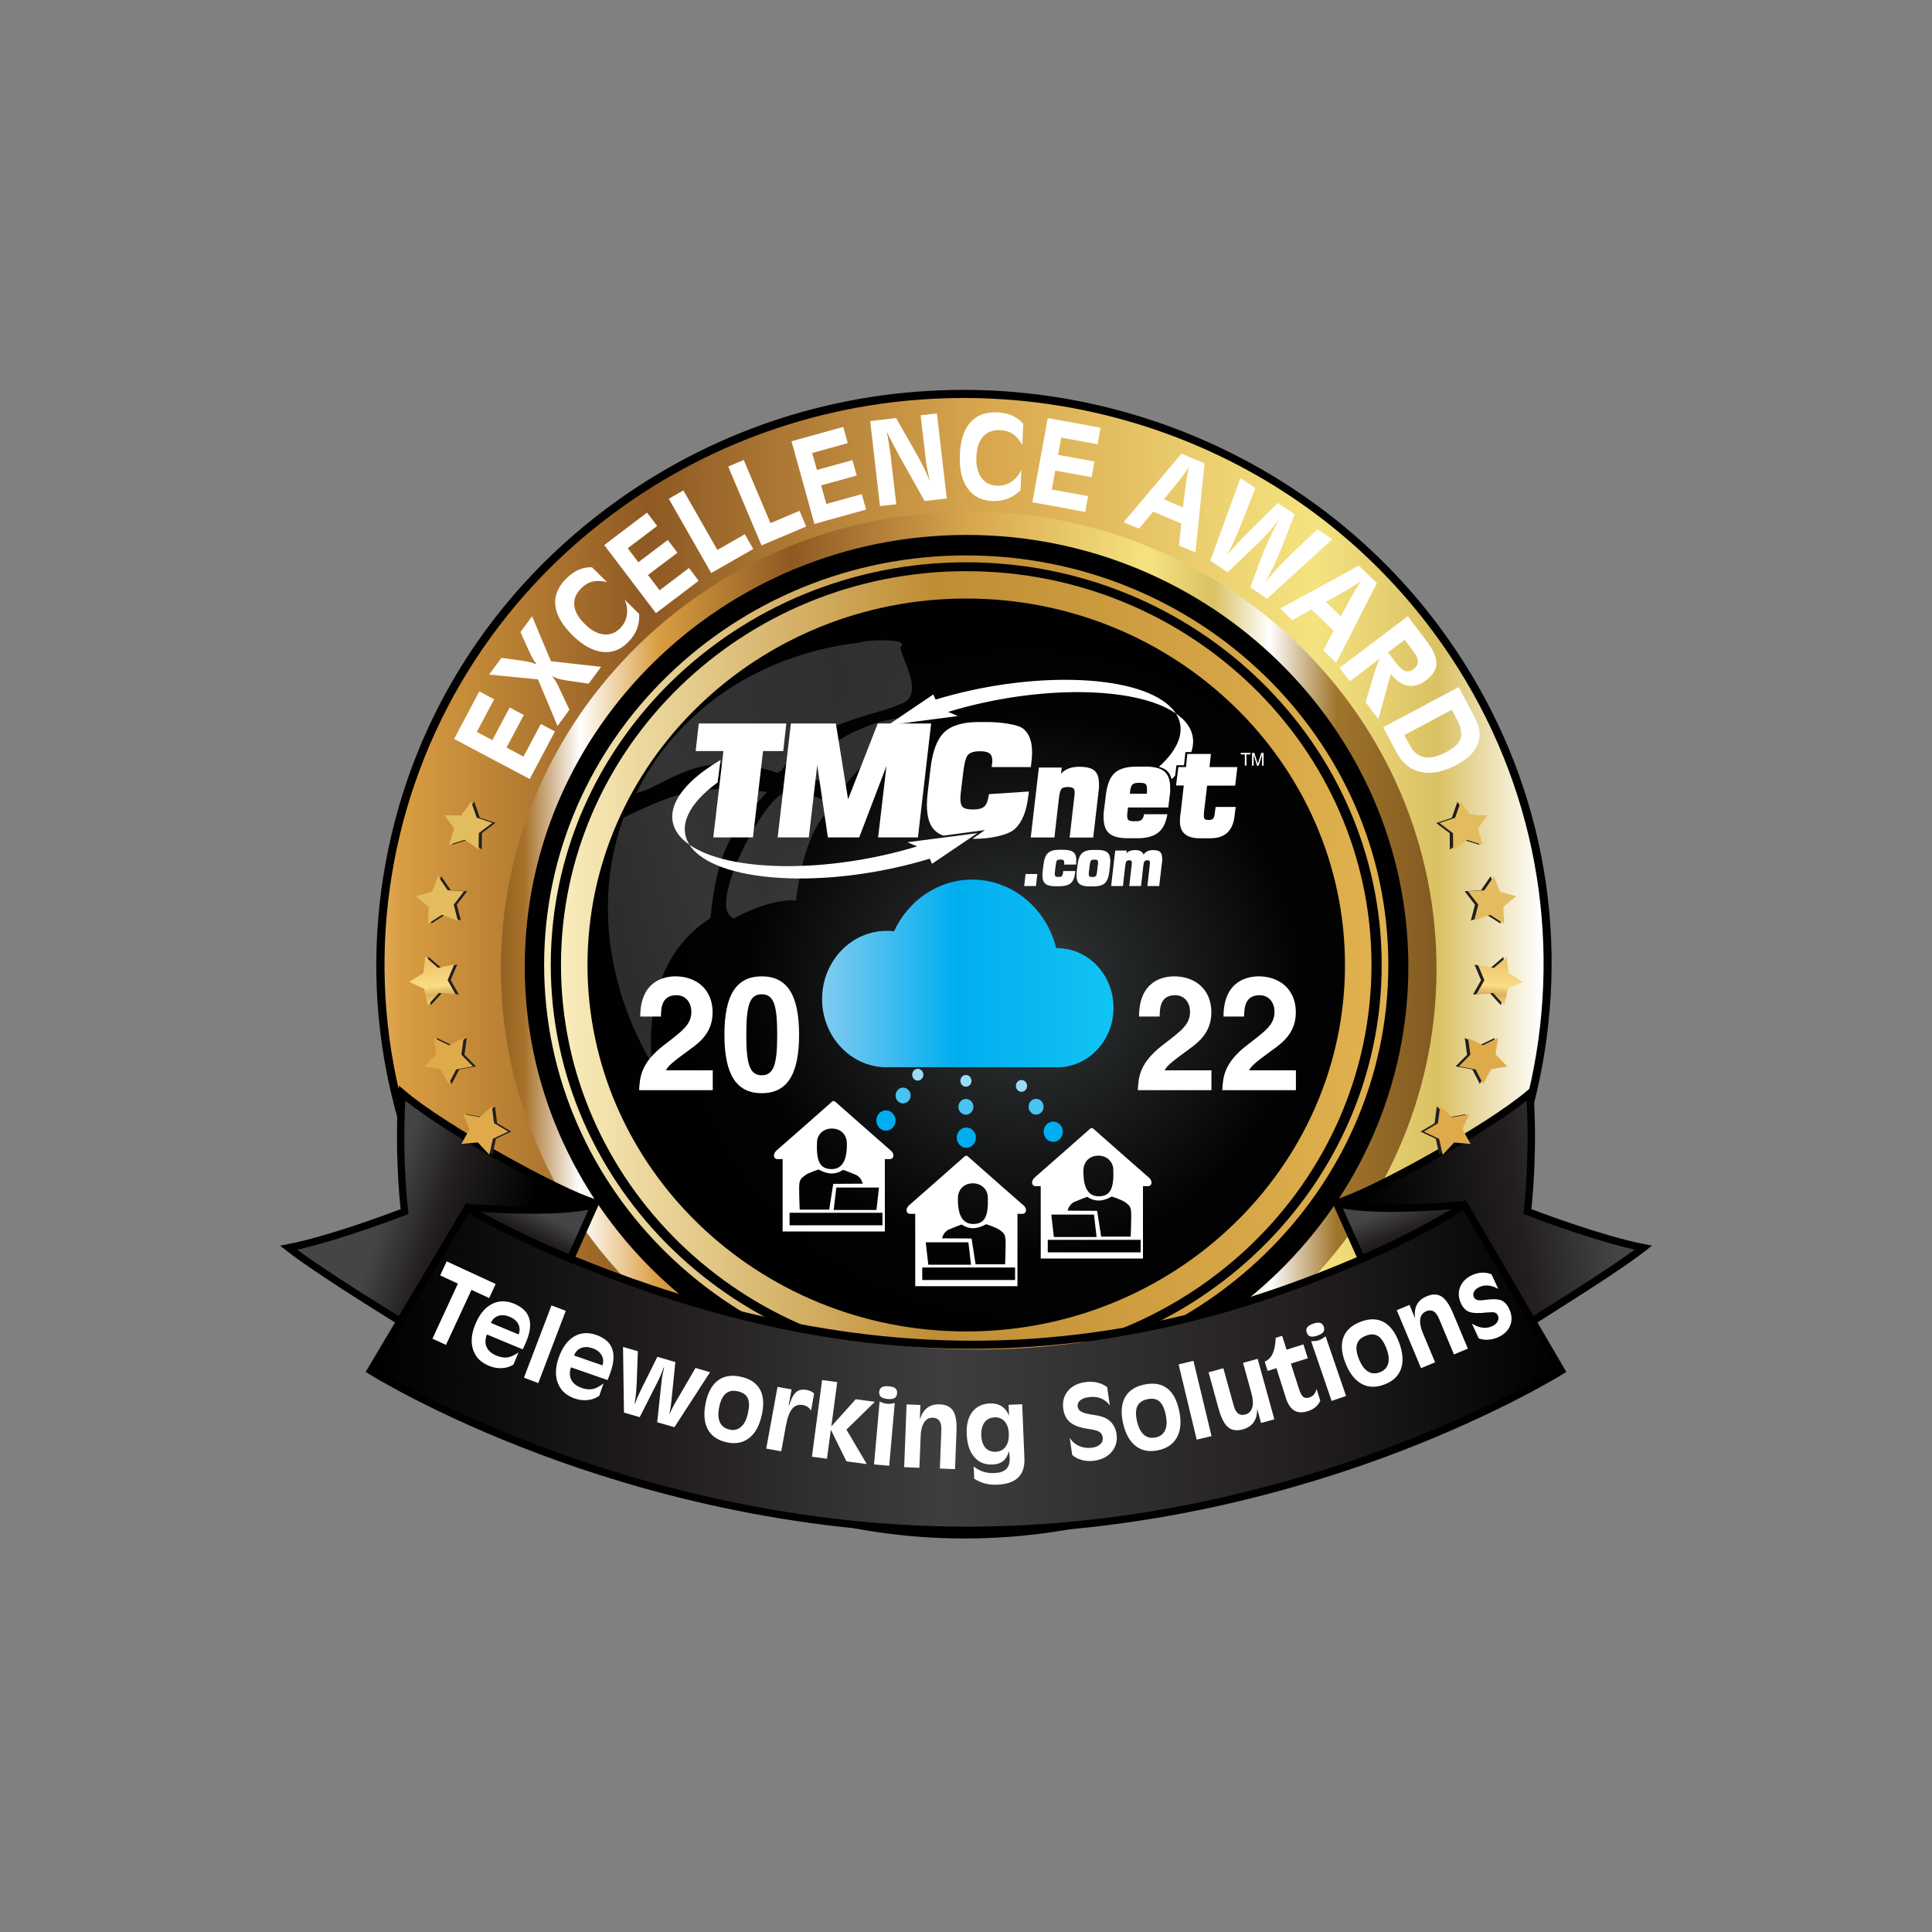 <?xml version="1.0" encoding="UTF-8"?>
<svg id="Award_Badge" data-name="Award Badge" xmlns="http://www.w3.org/2000/svg" xmlns:xlink="http://www.w3.org/1999/xlink" viewBox="0 0 250 250">
  <rect x="0" y="0" width="250" height="250" fill="#808080" stroke="none"/>
  <defs>
    <linearGradient id="GradientFill_4" data-name="GradientFill 4" x1="122.88" y1="187.63" x2="127.25" y2="62.52" gradientUnits="userSpaceOnUse">
      <stop offset="0" stop-color="#dba73e"/>
      <stop offset=".16" stop-color="#d89d3a"/>
      <stop offset=".3" stop-color="#a46b28"/>
      <stop offset=".49" stop-color="#8e5723"/>
      <stop offset=".54" stop-color="#f4f3b8"/>
      <stop offset=".56" stop-color="#f7ed9a"/>
      <stop offset=".69" stop-color="#d5b767"/>
      <stop offset=".75" stop-color="#a76f29"/>
      <stop offset=".85" stop-color="#d0ab5b"/>
      <stop offset="1" stop-color="#e0c77d"/>
    </linearGradient>
    <linearGradient id="Gold_TMC_Gradient_1" data-name="Gold TMC Gradient 1" x1="-7.46" y1="124.77" x2="261.42" y2="124.77" gradientUnits="userSpaceOnUse">
      <stop offset="0" stop-color="#482a0f"/>
      <stop offset=".1" stop-color="#a77129"/>
      <stop offset=".15" stop-color="#fff"/>
      <stop offset=".22" stop-color="#da9e41"/>
      <stop offset=".34" stop-color="#8e5923"/>
      <stop offset=".5" stop-color="#d8a64d"/>
      <stop offset=".66" stop-color="#f5e380"/>
      <stop offset=".72" stop-color="#dac164"/>
      <stop offset=".77" stop-color="#fff"/>
      <stop offset=".83" stop-color="#a0752b"/>
      <stop offset="1" stop-color="#664219"/>
    </linearGradient>
    <linearGradient id="Gold_TMC_Gradient_1-2" data-name="Gold TMC Gradient 1" x1="53.43" y1="125.35" x2="197.38" y2="125.35" xlink:href="#Gold_TMC_Gradient_1"/>
    <radialGradient id="Black_TMC_Gradient_2" data-name="Black TMC Gradient 2" cx="156.63" cy="127.31" fx="156.63" fy="127.31" r="86.19" gradientTransform="translate(-27.26) scale(1.02 1)" gradientUnits="userSpaceOnUse">
      <stop offset="0" stop-color="#404345"/>
      <stop offset=".1" stop-color="#292c2d"/>
      <stop offset=".41" stop-color="#020204"/>
      <stop offset=".75" stop-color="#000"/>
      <stop offset="1" stop-color="#000"/>
    </radialGradient>
    <linearGradient id="GradientFill_24" data-name="GradientFill 24" x1="79.93" y1="114.37" x2="147.31" y2="98.82" gradientUnits="userSpaceOnUse">
      <stop offset="0" stop-color="#e0deda"/>
      <stop offset=".13" stop-color="#fff"/>
      <stop offset=".49" stop-color="#eae7e0"/>
      <stop offset=".84" stop-color="#fff"/>
      <stop offset=".9" stop-color="#efeeeb"/>
      <stop offset="1" stop-color="#d7d6cd"/>
    </linearGradient>
    <linearGradient id="Gold_TMC_Gradient_2" data-name="Gold TMC Gradient 2" x1="70.41" y1="124.87" x2="179.65" y2="124.87" gradientUnits="userSpaceOnUse">
      <stop offset="0" stop-color="#f9edbc"/>
      <stop offset=".46" stop-color="#bf8d34"/>
      <stop offset="1" stop-color="#e0b14e"/>
    </linearGradient>
    <linearGradient id="Gold_TMC_Gradient_2-2" data-name="Gold TMC Gradient 2" x1="72.6" y1="124.87" x2="177.47" y2="124.87" xlink:href="#Gold_TMC_Gradient_2"/>
    <linearGradient id="linear-gradient" x1="45.83" y1="154.28" x2="67.39" y2="161.46" gradientUnits="userSpaceOnUse">
      <stop offset=".2" stop-color="#454547"/>
      <stop offset=".5" stop-color="#231f20"/>
      <stop offset="1" stop-color="#000"/>
    </linearGradient>
    <linearGradient id="linear-gradient-2" x1="216.19" y1="153.78" x2="177.05" y2="160.24" xlink:href="#linear-gradient"/>
    <linearGradient id="linear-gradient-3" x1="64.89" y1="163.91" x2="70.06" y2="153.85" gradientUnits="userSpaceOnUse">
      <stop offset="0" stop-color="#000"/>
      <stop offset=".5" stop-color="#231f20"/>
      <stop offset=".75" stop-color="#454547"/>
    </linearGradient>
    <linearGradient id="linear-gradient-4" x1="185.02" y1="165.12" x2="180.29" y2="152.81" xlink:href="#linear-gradient-3"/>
    <linearGradient id="Black_TMC_Gradient" data-name="Black TMC Gradient" x1="47.93" y1="177" x2="201.97" y2="177" gradientUnits="userSpaceOnUse">
      <stop offset="0" stop-color="#000"/>
      <stop offset=".26" stop-color="#231f20"/>
      <stop offset=".48" stop-color="#3e3d3f"/>
      <stop offset=".78" stop-color="#231f20"/>
      <stop offset="1" stop-color="#000"/>
    </linearGradient>
    <linearGradient id="Blue_TMC_Gradient_" data-name="Blue TMC Gradient " x1="106.39" y1="125.96" x2="144.09" y2="125.96" gradientUnits="userSpaceOnUse">
      <stop offset="0" stop-color="#81cbf1"/>
      <stop offset=".46" stop-color="#00aeef"/>
      <stop offset="1" stop-color="#12c3f4"/>
    </linearGradient>
    <linearGradient id="GradientFill_14" data-name="GradientFill 14" x1="532.69" y1="348.45" x2="521.62" y2="348.07" gradientTransform="translate(565.62 -381.89) rotate(92.93)" gradientUnits="userSpaceOnUse">
      <stop offset="0" stop-color="#dfab4a"/>
      <stop offset=".15" stop-color="#feeba7"/>
      <stop offset=".35" stop-color="#ddb05d"/>
      <stop offset=".45" stop-color="#fadd85"/>
      <stop offset=".72" stop-color="#efc56c"/>
      <stop offset=".81" stop-color="#efd479"/>
      <stop offset=".91" stop-color="#f0cf81"/>
      <stop offset="1" stop-color="#e2bc5e"/>
    </linearGradient>
    <linearGradient id="GradientFill_14-2" data-name="GradientFill 14" x1="549.93" y1="684.63" x2="538.86" y2="684.24" gradientTransform="translate(-652.24 -381.89) rotate(87.07) scale(1 -1)" xlink:href="#GradientFill_14"/>
  </defs>
  <g>
    <path d="M125.07,180.74c15.69,0,29.93-6.25,40.25-16.34,10.32-10.08,16.72-24,16.72-39.33s-6.4-29.24-16.72-39.32c-10.32-10.08-24.56-16.33-40.25-16.33s-29.93,6.25-40.25,16.34c-10.32,10.08-16.72,24-16.72,39.32s6.4,29.24,16.72,39.33c10.32,10.08,24.56,16.34,40.25,16.34h0Zm43.07-13.58h0c-11.04,10.79-26.28,17.48-43.07,17.48s-32.03-6.69-43.07-17.48c-11.04-10.79-17.89-25.68-17.89-42.08s6.85-31.29,17.89-42.08c11.04-10.79,26.28-17.48,43.07-17.48s32.03,6.69,43.08,17.48c11.04,10.79,17.89,25.68,17.89,42.08s-6.85,31.29-17.89,42.08Z" style="fill: url(#GradientFill_4); fill-rule: evenodd;"/>
    <g>
      <path d="M124.81,198.55c-24.13,0-46.99-11.37-61.15-30.42-11.8-15.87-16.6-35.27-13.53-54.65,3.1-19.58,13.85-36.77,30.25-48.42,12.99-9.22,28.31-14.09,44.31-14.09,24.13,0,46.99,11.37,61.15,30.42,11.8,15.87,16.6,35.28,13.53,54.66-3.1,19.58-13.84,36.77-30.25,48.41-12.99,9.22-28.31,14.09-44.31,14.09Z" style="fill: url(#Gold_TMC_Gradient_1); fill-rule: evenodd;"/>
      <path d="M124.69,51.5c23.19,0,46.06,10.48,60.73,30.21,24.34,32.74,16.91,78.55-16.6,102.33-13.31,9.44-28.73,13.99-44.01,13.99-23.19,0-46.06-10.48-60.73-30.21-24.34-32.73-16.91-78.55,16.6-102.33,13.31-9.44,28.73-13.99,44.01-13.99m0-1.05v0h0c-16.11,0-31.54,4.91-44.62,14.19-16.52,11.73-27.34,29.04-30.47,48.76-3.09,19.52,1.75,39.07,13.63,55.05,14.26,19.18,37.28,30.63,61.57,30.63,16.11,0,31.54-4.91,44.61-14.19,16.52-11.72,27.34-29.04,30.46-48.76,3.09-19.52-1.75-39.07-13.63-55.05-14.26-19.18-37.28-30.63-61.57-30.63h0Z"/>
    </g>
    <path d="M185.83,122.78c1.45,32.63-24.45,60.24-57.85,61.65-33.4,1.42-61.65-23.88-63.11-56.52-1.45-32.63,24.45-60.23,57.85-61.65,33.4-1.42,61.65,23.88,63.11,56.52Z" style="fill: url(#Gold_TMC_Gradient_1-2); fill-rule: evenodd;"/>
    <path d="M125.07,69.22c31.49,0,57.17,25.09,57.17,55.86s-25.68,55.86-57.17,55.86-57.17-25.09-57.17-55.86,25.68-55.86,57.17-55.86Z" style="fill: url(#Black_TMC_Gradient_2); fill-rule: evenodd;"/>
    <path d="M99.25,102.48c-4.15,4.66-6.37,6.81-7.32,16.31-6.47,4.22-8.18,11.27-7.58,18.82-2.04-3.45-3.6-7.18-4.57-11.13-1.81-7.31-1.36-14.4,.9-20.67,7.22-3.46,9.8-4.32,18.57-3.33h0Zm3.42-2.1h0c4.68-4.61,10.19-7.64,15.89-7.58-3.54,2.98-7.34,6.11-9.87,9.76-1.99-1.58-5.11-2.44-6.02-2.18h0Zm-7.64,18.45h0c2.14-1.25,5.68-2.52,7.96-2.31,.82-6.33,2.43-10.33,4.9-12.21-2.26-1.71-4.89-1.61-6.51-1.6-2.5,.49-10.25,15.14-6.35,16.12h0Zm16.12-35.67h0c-13.37,1.59-23.73,9.12-28.82,19.46,3.97-.86,8.09-6.13,18.31-2.6,.38-.22-.03-.12,.46-.25,3.57-6.37,12.27-7.14,15.25-8.61,3.72-.98,.02-6.31,.2-7.44,1.26-1.27-5.1-.85-5.4-.56Z" style="fill: url(#GradientFill_24); fill-rule: evenodd; opacity: .2;"/>
    <g>
      <path d="M82.85,131.55c0-4.79,3.32-5.21,4.56-5.21,2.67,0,4.8,1.66,4.8,4.65,0,2.53-1.55,3.82-2.91,4.79-1.85,1.37-2.81,2.03-3.12,2.72h6.05v2.57h-9.53c.1-1.72,.22-3.53,3.24-5.85,2.52-1.93,3.52-2.68,3.52-4.34,0-.97-.59-2.1-1.93-2.1-1.93,0-1.99,1.68-2,2.76h-2.67Z" style="fill: #fff;"/>
      <path d="M98.57,126.34c3.28,0,4.83,2.39,4.83,7.55s-1.55,7.57-4.83,7.57-4.83-2.41-4.83-7.57,1.55-7.55,4.83-7.55Zm0,12.8c1.57,0,2-1.45,2-5.25s-.43-5.23-2-5.23-2,1.43-2,5.23,.43,5.25,2,5.25Z" style="fill: #fff;"/>
    </g>
    <path d="M125.03,177.85c-30.12,0-54.62-23.77-54.62-52.99s24.5-52.99,54.62-52.99,54.62,23.77,54.62,52.99-24.5,52.99-54.62,52.99Zm0-105.09c-29.65,0-53.76,23.37-53.76,52.1s24.12,52.1,53.76,52.1,53.76-23.37,53.76-52.1-24.12-52.1-53.76-52.1Z" style="fill: url(#Gold_TMC_Gradient_2);"/>
    <path d="M125.03,175.81c-28.91,0-52.44-22.86-52.44-50.95s23.52-50.95,52.44-50.95,52.44,22.86,52.44,50.95-23.52,50.95-52.44,50.95Zm0-98.36c-27.02,0-49.01,21.27-49.01,47.42s21.99,47.42,49.01,47.42,49.01-21.27,49.01-47.42-21.99-47.42-49.01-47.42Z" style="fill: url(#Gold_TMC_Gradient_2-2);"/>
    <g>
      <g>
        <path d="M134.23,113.1l-.18,1.55h-1.52l.18-1.55h1.52Z" style="fill: #fff;"/>
        <path d="M139.26,111.66l-.02,.21h-1.55l.02-.12v-.17c0-.23-.13-.35-.39-.35h-.19c-.2,0-.33,.05-.38,.15-.06,.1-.11,.31-.15,.62l-.08,.7c-.02,.11-.03,.19-.03,.24,0,.05,0,.11,0,.18,0,.13,.03,.22,.08,.27,.05,.05,.15,.08,.3,.08h.19c.18,0,.3-.04,.36-.12,.07-.08,.12-.23,.14-.45l.02-.19h1.56l-.03,.29c-.07,.6-.26,1.03-.57,1.29-.31,.26-.79,.39-1.44,.39h-.58c-.58,0-1-.11-1.25-.32-.25-.21-.38-.57-.38-1.07v-.2c0-.06,.01-.16,.03-.32l.11-.91c.08-.7,.27-1.19,.57-1.47,.3-.29,.79-.43,1.45-.43h.58c.57,0,.99,.1,1.25,.3,.26,.2,.39,.53,.39,.98,0,.12,0,.25-.03,.38Z" style="fill: #fff;"/>
        <path d="M143.65,111.9l-.11,.91c-.08,.7-.27,1.19-.57,1.47-.3,.28-.78,.42-1.46,.42h-.58c-.58,0-1-.11-1.25-.32-.25-.21-.38-.57-.38-1.07v-.2c0-.06,.01-.16,.03-.32l.11-.91c.08-.7,.27-1.19,.57-1.47,.3-.29,.79-.43,1.45-.43h.58c.58,0,1,.11,1.25,.32,.25,.21,.38,.57,.38,1.07v.24c-.02,.12-.03,.22-.03,.28Zm-1.6,.11c.01-.08,.02-.16,.03-.22,0-.07,.01-.14,.01-.21,0-.12-.03-.21-.08-.26-.05-.05-.15-.08-.3-.08h-.17c-.2,0-.33,.05-.39,.15-.06,.1-.11,.31-.15,.62l-.08,.7c-.02,.11-.03,.19-.03,.24,0,.05,0,.11,0,.18,0,.13,.03,.22,.08,.27,.05,.05,.15,.08,.3,.08h.17c.2,0,.34-.06,.4-.17,.05-.08,.09-.29,.13-.61l.08-.7Z" style="fill: #fff;"/>
        <path d="M150.35,111.69l-.35,2.96h-1.53l.3-2.65c.02-.14,.03-.26,.03-.36,0-.12-.03-.21-.08-.25-.05-.05-.15-.07-.29-.07-.21,0-.35,.09-.41,.29-.02,.08-.05,.24-.08,.48l-.29,2.56h-1.52s.3-2.65,.3-2.65c.02-.14,.03-.26,.03-.36,0-.12-.03-.21-.08-.25-.05-.05-.15-.07-.29-.07-.21,0-.35,.09-.41,.29-.02,.08-.05,.24-.08,.48l-.29,2.56h-1.53s.53-4.59,.53-4.59h1.49l-.05,.37c.25-.29,.62-.43,1.12-.43,.31,0,.55,.05,.73,.14,.17,.09,.3,.24,.38,.45,.25-.39,.67-.59,1.23-.59,.44,0,.74,.08,.92,.25,.17,.17,.26,.46,.26,.87v.27c-.02,.13-.03,.23-.03,.29Z" style="fill: #fff;"/>
      </g>
      <g>
        <path d="M160.55,97.42h1.27v.2h-.53v1.45h-.21v-1.45h-.53v-.2Z" style="fill: #fff;"/>
        <path d="M163.31,99.07v-.97s0-.26,0-.41h0l-.44,1.39h-.21l-.44-1.38h0c0,.15,0,.36,0,.41v.97h-.21v-1.65h.3l.45,1.4h0l.45-1.4h.3v1.65h-.2Z" style="fill: #fff;"/>
        <g>
          <path d="M123.93,92.65s-.22-.11-1.24-.53c11.55-3.52,24.33-3.37,29.47,.21-.22-.35-.52-.69-.87-1.01-4.53-4.14-18.08-4.5-30.23-.79l-.29-.67-5.87,3.97,9.03-1.17Z" style="fill: #fff;"/>
          <g>
            <path d="M92.86,101.24l.38-2.9c-5.82,3.42-7.97,7.45-4.77,10.38,.23,.21,.48,.4,.75,.59-1.55-2.41-.09-5.35,3.64-8.06Z" style="fill: #fff;"/>
            <path d="M117.44,108.99s.22,.11,1.24,.53c-11.55,3.52-24.33,3.37-29.47-.21,.23,.35,.51,.69,.87,1.01,4.53,4.14,18.08,4.5,30.23,.79l.29,.67,5.87-3.97-9.03,1.17Z" style="fill: #fff;"/>
          </g>
          <path d="M101.75,93.62l-.4,3.57h-2.61l-1.31,11.17h-5.13l1.31-11.17h-3.59l.4-3.57h11.33Z" style="fill: #fff;"/>
          <path d="M120.49,93.62l-1.71,14.74h-5.15l1.08-9.24-3.53,9.24h-4.05l-1.38-9.36-1.09,9.36h-4.03l1.71-14.74h5.82l1.58,9.81,3.84-9.81h6.94Z" style="fill: #fff;"/>
          <path d="M132.44,94.31c-.76-.59-2.98-.88-4.76-.88h-1.04c-2.06,0-3.55,.45-4.47,1.34-.92,.89-1.5,2.45-1.76,4.67l-.35,2.98c-.08,.64-.12,1.23-.12,1.76,0,1.58,.37,2.71,1.12,3.37,.27,.24,.61,.43,1.01,.58l5.4-.72-1.64,1.13h.31c1.89,0,4.26-.43,5.19-1.28,.92-.85,1.5-2.26,1.73-4.23l.08-.61-5.15,.34-.06,.19c-.09,.69-.28,1.16-.57,1.42-.29,.25-.77,.38-1.45,.38-.64,0-1.07-.1-1.3-.29-.22-.2-.34-.56-.34-1.08,0-.28,.03-.68,.1-1.2l.29-2.37c.13-1.04,.3-1.72,.52-2.03,.27-.38,.81-.57,1.61-.57,.58,0,.99,.09,1.24,.27,.25,.18,.37,.49,.37,.92,0,.16,0,.29-.02,.39l-.06,.47h5.07l.06-.49c.04-.38,.06-.65,.08-.8,.01-.16,.02-.36,.02-.62,0-1.43-.38-2.45-1.13-3.03Z" style="fill: #fff;"/>
          <path d="M142.14,102.55l-.68,5.83h-3.05l.6-5.22c.03-.24,.05-.44,.05-.61,0-.29-.07-.48-.2-.57-.13-.09-.38-.14-.73-.14-.42,0-.69,.1-.82,.3-.13,.2-.22,.6-.29,1.19l-.58,5.04h-3.06s1.05-9.05,1.05-9.05h2.96l-.1,.81c.54-.61,1.33-.91,2.35-.91,.95,0,1.62,.17,2,.51,.38,.34,.57,.92,.57,1.74v.49c-.03,.26-.06,.45-.07,.58Z" style="fill: #fff;"/>
          <path d="M160.11,99.28l-.28,2.38h-3.63l-.4,3.39c-.01,.09-.02,.19-.02,.3,0,.1,0,.17,0,.21,0,.21,.04,.35,.12,.43,.08,.08,.25,.11,.51,.11s.45-.05,.56-.17c.11-.11,.18-.31,.21-.61l.12-.9h2.6l-.15,1.16c-.21,1.93-1.25,2.89-3.13,2.89h-1.45c-1.07,0-1.8-.32-2.2-.95-.1-.18-.18-.37-.22-.57-.05-.21-.07-.43-.07-.68s.02-.53,.05-.81l.07-.47,.38-3.35h-1s.3-2.38,.3-2.38h.98s.18-1.7,.18-1.7h3.05l-.18,1.7h3.63Z" style="fill: #fff;"/>
          <path d="M148.4,102.71h-2.18v-.23c.05-.46,.15-.77,.29-.93,.14-.16,.39-.25,.75-.25h.34c.32,0,.53,.06,.65,.17,.11,.11,.17,.31,.17,.61v.49l-.03,.14Zm3.02-.29v-.48c0-.99-.25-1.69-.74-2.11-.49-.42-1.31-.63-2.45-.63h-1.15c-1.31,0-2.26,.28-2.86,.84-.6,.56-.98,1.53-1.13,2.9l-.22,1.79c-.04,.3-.07,.51-.07,.62v.4c0,.98,.25,1.68,.74,2.1,.49,.42,1.31,.62,2.46,.62h1.15c1.19,0,2.09-.24,2.7-.71,.61-.47,1.02-1.27,1.21-2.4h-3.01c-.08,.36-.19,.61-.34,.73-.15,.12-.37,.18-.67,.18h-.35c-.31,0-.53-.05-.65-.14-.12-.09-.18-.26-.18-.51v-.24l.1-.89h5.22l.18-1.55c.01-.12,.03-.3,.07-.55Z" style="fill: #fff;"/>
          <path d="M152.9,92.92c-.23-.21-.47-.4-.74-.59,1.33,2.07,.44,4.53-2.2,6.9,.42,.1,.75,.26,1,.47,.31,.26,.52,.63,.64,1.12,.16-.14,.32-.29,.46-.44l.17-1.36h.98s.18-1.7,.18-1.7h.76c.54-1.59,.18-3.11-1.24-4.41Z" style="fill: #fff;"/>
        </g>
      </g>
    </g>
    <path d="M52.07,141.48s8.76,7.46,24.98,14.21c-2.37,.71-3.91,.95-16.58,.71-4.03,6.39-8.88,14.68-8.88,14.68l-14.33-9.71s12.2-2.96,14.92-4.62c-.12-3.91-.47-12.91-.12-15.27Z" style="fill: url(#linear-gradient);"/>
    <path d="M172.96,156.16s17.17-7.93,25.1-14.21c.36,10.3-.59,15.27-.59,15.27,0,0,10.3,3.55,15.16,4.62-6.16,4.5-14.33,9.71-14.33,9.71l-9-15.27s-7.1,1.18-16.34-.12Z" style="fill: url(#linear-gradient-2);"/>
    <path d="M60.48,156.4s11.25,1.07,16.58-.71c-.95,2.13-3.32,7.1-3.32,7.1,0,0-10.77-4.62-13.26-6.39Z" style="fill: url(#linear-gradient-3);"/>
    <path d="M173.43,156.16l3.32,7.46s10.89-4.74,13.02-7.34c-8.52,.83-13.73,.36-16.34-.12Z" style="fill: url(#linear-gradient-4);"/>
    <path d="M60.48,156.4s32.09,18.23,66.07,18.23,62.75-18.83,62.75-18.83l12.67,21.55s-34.46,20.84-74.83,20.84-68.91-15.16-79.21-20.84c2.96-5.09,12.55-20.96,12.55-20.96Z" style="fill: url(#Black_TMC_Gradient);"/>
    <path d="M213.75,161.18l-1.01-.2c-5.13-.99-12.87-3.87-14.58-4.52,.17-1.58,.77-7.98,.28-15.04l-.07-.94-.72,.62c-5.04,4.36-20.38,12.87-24.83,14.11l-.53,.15,3.28,7.32c-11.15,4.79-28.49,10.81-49.71,10.81s-39.79-6.12-51.4-10.87l3.25-7.26-.53-.15c-4.45-1.25-19.79-9.75-24.83-14.11l-.72-.62-.07,.95c-.49,7.06,.11,13.46,.28,15.04-1.71,.65-9.45,3.53-14.58,4.52l-1.01,.2,.81,.64c2.18,1.72,6.92,4.86,14.06,9.3l-3.8,6.39,.39,.25c.08,.05,8.39,5.25,22.03,10.37,12.58,4.73,32.42,10.36,55.48,10.36,.4,0,.81,0,1.21,0,22.49-.19,41.91-5.81,54.24-10.5,13.37-5.08,21.54-10.18,21.62-10.23l.39-.24-3.75-6.43c7.12-4.43,11.84-7.55,14.02-9.27l.81-.64Zm-39.97-4.81c1.04,.2,2.98,.45,6.32,.45,2.01,0,4.54-.09,7.68-.33-1.97,1.19-5.85,3.39-11.35,5.81l-2.66-5.93Zm-111.51,.46c2.62,.16,4.81,.23,6.63,.23,3.86,0,6.07-.29,7.24-.52l-2.57,5.73c-5.42-2.27-9.31-4.31-11.31-5.43Zm-23.81,4.88c5.83-1.31,13.98-4.45,14.06-4.48l.34-.13-.04-.37c0-.07-.81-6.67-.37-14.3,5.06,4.03,17.42,11.09,23.12,13.25-1.94,.34-6.33,.74-15.1,.09h0s-.16-.09-.16-.09l-8.71,14.64c-6.32-3.93-10.73-6.82-13.14-8.61Zm87.95,35.84c-.4,0-.8,0-1.2,0-41.24,0-72.75-18.04-76.6-20.35l3.32-5.58h0s8.7-14.64,8.7-14.64c1.35,.8,5.95,3.44,12.99,6.36l.43,.18,.02-.04c11.69,4.79,29.82,11.05,51.61,11.05s39.02-6.17,50.27-11v.03s.44-.19,.44-.19c7.06-3.07,11.61-5.88,12.97-6.76l8.75,14.97h0l3.28,5.61c-3.81,2.28-34.76,20.01-74.97,20.35Zm72.02-27.27l-8.76-15-.19,.13c-8.37,.74-12.74,.45-14.79,.16,5.81-2.28,17.87-9.19,22.85-13.15,.43,7.62-.36,14.23-.37,14.3l-.05,.37,.34,.13c.09,.03,8.23,3.18,14.06,4.48-2.41,1.78-6.8,4.66-13.09,8.58Z"/>
    <g>
      <g>
        <path d="M114.75,138.11c.2,0,.4-.01,.6-.02h20.87c.19,.01,.37,.02,.56,.02s.38-.01,.56-.02h.02c3.77-.31,6.73-3.63,6.73-7.69,0-4.26-3.27-7.71-7.31-7.71-.04,0-.07,0-.11,0-1.25-5.1-5.64-8.87-10.87-8.87-4.45,0-8.29,2.73-10.11,6.69-.31-.04-.62-.06-.94-.06-4.62,0-8.37,3.95-8.37,8.83s3.75,8.83,8.37,8.83Z" style="fill: url(#Blue_TMC_Gradient_);"/>
        <path d="M125.04,148.52c.69,0,1.24-.59,1.24-1.31s-.56-1.31-1.24-1.31-1.24,.59-1.24,1.31,.56,1.31,1.24,1.31Z" style="fill: #00aeef;"/>
        <path d="M124.99,144.24c.54,0,.97-.46,.97-1.02s-.43-1.02-.97-1.02-.97,.46-.97,1.02,.43,1.02,.97,1.02Z" style="fill: #49c3f1;"/>
        <path d="M124.99,140.62c.4,0,.72-.34,.72-.76s-.32-.76-.72-.76-.72,.34-.72,.76,.32,.76,.72,.76Z" style="fill: #9adbf9;"/>
        <path d="M115.38,143.94c-.55-.43-1.33-.31-1.74,.27-.41,.58-.29,1.4,.26,1.84,.55,.43,1.33,.31,1.74-.27,.41-.58,.3-1.4-.26-1.84Z" style="fill: #00aeef;"/>
        <path d="M117.64,142.37c.32-.45,.23-1.1-.2-1.43-.43-.34-1.04-.24-1.36,.21-.32,.45-.23,1.1,.2,1.43,.43,.34,1.04,.24,1.36-.21Z" style="fill: #49c3f1;"/>
        <path d="M118.18,138.61c-.24,.34-.17,.82,.15,1.07,.32,.25,.77,.18,1.01-.16,.24-.34,.17-.82-.15-1.07-.32-.25-.77-.18-1.01,.16Z" style="fill: #9adbf9;"/>
        <path d="M135.55,145.39c-.55,.43-.67,1.26-.26,1.84,.41,.58,1.19,.7,1.74,.27,.55-.43,.67-1.26,.26-1.84-.41-.58-1.19-.7-1.74-.27Z" style="fill: #00aeef;"/>
        <path d="M134.65,144.03c.43-.34,.52-.98,.2-1.43-.32-.46-.93-.55-1.36-.21-.43,.34-.52,.98-.2,1.43,.32,.45,.93,.55,1.36,.21Z" style="fill: #49c3f1;"/>
        <path d="M131.75,139.9c-.32,.25-.39,.73-.15,1.07,.24,.34,.69,.41,1.01,.16,.32-.25,.39-.73,.15-1.07-.24-.34-.69-.41-1.01-.16Z" style="fill: #9adbf9;"/>
      </g>
      <path d="M132.39,155.93c-.79-.67-6.06-5.33-7.16-6.3-.07-.06-.13-.09-.2-.08h0c-.07,0-.14,.03-.2,.08-1.1,.97-6.37,5.63-7.16,6.3-.57,.48-.42,1.14,.1,1.14h.66v9.36h13.23v-9.36h.65c.52,0,.66-.66,.1-1.14Zm-8.43-.99c.03-.96,.72-1.82,1.94-1.82,1.06,0,1.88,.75,1.92,1.75,.11,2.55-.41,3.51-1.9,3.51-1.4,0-2.03-1.23-1.96-3.43Zm-1.12,4.14c.81-.35,1.61-.63,1.61-.63,0,0,.61,.48,1.47,.48s1.68-.52,1.68-.52c0,0,1.26,.38,1.79,.77,.53,.39,.74,.55,.74,1.64s-.07,2.78-.07,2.78h-3.82l-.52-3.34-3.81-.02s.12-.82,.93-1.17Zm2.47,1.67l.34,2.9h-5.53l-.33-2.9h5.52Zm6.04,4.88h-12.01v-1.62h12.01v1.62Z" style="fill: #fff;"/>
      <path d="M148.63,152.35c-.79-.68-6.06-5.33-7.16-6.3-.07-.06-.13-.09-.2-.08h0c-.07,0-.14,.03-.2,.08-1.1,.97-6.37,5.63-7.16,6.3-.56,.48-.42,1.14,.1,1.14h.66v9.36h13.23v-9.36h.65c.52,0,.66-.66,.1-1.14Zm-8.43-.99c.03-.96,.72-1.82,1.94-1.82,1.06,0,1.87,.75,1.92,1.75,.11,2.55-.41,3.51-1.9,3.51-1.4,0-2.03-1.23-1.96-3.43Zm-1.11,4.14c.81-.35,1.61-.63,1.61-.63,0,0,.61,.48,1.47,.48s1.68-.52,1.68-.52c0,0,1.26,.38,1.79,.77,.53,.39,.74,.55,.74,1.64s-.07,2.78-.07,2.78h-3.82l-.52-3.34-3.81-.02s.12-.82,.93-1.17Zm2.47,1.67l.34,2.9h-5.53l-.33-2.9h5.52Zm6.04,4.88h-12.02v-1.62h12.02v1.62Z" style="fill: #fff;"/>
      <path d="M115.23,148.85c-.79-.68-6.06-5.33-7.16-6.3-.07-.06-.13-.09-.2-.08h0s0,0,0,0,0,0,0,0h0c-.07,0-.14,.03-.2,.08-1.1,.97-6.37,5.63-7.16,6.3-.56,.48-.42,1.14,.1,1.14h.66v9.36h13.23v-9.36h.65c.52,0,.66-.66,.1-1.14Zm-9.51-1.07c.04-1,.85-1.75,1.92-1.75,1.22,0,1.91,.86,1.94,1.82,.07,2.21-.56,3.43-1.96,3.43-1.49,0-2.01-.95-1.9-3.51Zm-1.57,4.32c.53-.39,1.79-.77,1.79-.77,0,0,.82,.52,1.68,.52s1.47-.48,1.47-.48c0,0,.79,.28,1.61,.63,.81,.35,.93,1.17,.93,1.17l-3.81,.02-.52,3.34h-3.82s-.07-1.69-.07-2.78,.21-1.25,.74-1.64Zm9.59,1.57l-.33,2.9h-5.53l.34-2.9h5.52Zm.45,4.88h-12.02v-1.62h12.02v1.62Z" style="fill: #fff;"/>
    </g>
    <g>
      <path d="M55.96,173.22l3.29-7.12-2.29-1.06,.84-1.82,6.34,2.93-.84,1.82-2.29-1.06-3.3,7.12-1.76-.81Z" style="fill: #fff;"/>
      <path d="M66.43,176.59c-.47,.28-.97,.43-1.52,.45-.55,.03-1.1-.08-1.66-.31-1.05-.44-1.73-1.14-2.04-2.1-.31-.97-.21-2.07,.31-3.3,.52-1.26,1.23-2.12,2.11-2.58,.89-.47,1.85-.48,2.9-.05,1.04,.43,1.68,1.05,1.94,1.87,.26,.81,.13,1.84-.39,3.07-.05,.11-.1,.23-.16,.37-.06,.13-.15,.33-.28,.6l-4.63-1.93c-.24,.61-.25,1.15-.04,1.63,.21,.47,.63,.84,1.26,1.1,.52,.22,1,.3,1.43,.24,.43-.06,.91-.28,1.44-.65l-.67,1.6Zm-2.9-5.4l3.58,1.49c.18-.47,.17-.91-.04-1.33-.21-.42-.58-.73-1.11-.96-.53-.22-1.02-.26-1.47-.12-.44,.15-.77,.45-.97,.91Z" style="fill: #fff;"/>
      <path d="M69.65,178.97l-1.85-.7,3.56-9.35,1.85,.7-3.56,9.36Z" style="fill: #fff;"/>
      <path d="M77.52,180.63c-.45,.31-.95,.49-1.49,.54-.55,.06-1.11-.02-1.68-.21-1.07-.37-1.79-1.03-2.16-1.98-.37-.95-.33-2.05,.11-3.31,.45-1.28,1.1-2.19,1.96-2.71,.86-.52,1.82-.59,2.89-.22,1.06,.37,1.74,.95,2.05,1.75,.3,.8,.24,1.83-.2,3.09-.04,.11-.09,.24-.14,.38-.05,.14-.13,.34-.24,.62l-4.74-1.65c-.2,.62-.19,1.17,.05,1.63,.24,.46,.68,.8,1.32,1.03,.53,.19,1.02,.24,1.45,.15,.43-.09,.89-.33,1.4-.73l-.57,1.64Zm-3.22-5.22l3.66,1.27c.15-.48,.12-.92-.12-1.33-.23-.4-.62-.7-1.17-.89-.55-.19-1.04-.2-1.47-.03-.43,.17-.74,.49-.91,.97Z" style="fill: #fff;"/>
      <path d="M85.04,184.04l.56-5.24c.02-.23,.06-.49,.11-.78,.05-.29,.13-.64,.23-1.05l-.06-.02c-.11,.33-.24,.66-.38,.99-.14,.33-.31,.68-.5,1.06l-2.22,4.38-2.04-.59-.12-8.5,1.92,.56-.15,4.11c-.02,.44-.05,.89-.09,1.32-.04,.44-.1,.88-.18,1.31l.06,.02c.09-.27,.2-.54,.32-.82,.12-.28,.3-.66,.53-1.13l2.03-4.09,2.33,.68-.5,4.93c-.03,.3-.07,.59-.11,.87-.04,.28-.09,.57-.15,.85h.05c.26-.59,.56-1.19,.92-1.77h0s2.4-4.12,2.4-4.12l1.88,.55-4.61,7.12-2.22-.64Z" style="fill: #fff;"/>
      <path d="M93.97,186.62c-1.17-.27-1.98-.85-2.43-1.76-.45-.9-.51-2.07-.19-3.49,.3-1.31,.84-2.24,1.62-2.79,.78-.55,1.76-.69,2.94-.42,1.19,.27,2,.83,2.45,1.67,.45,.84,.52,1.95,.2,3.33-.31,1.38-.87,2.36-1.67,2.96-.8,.6-1.78,.77-2.93,.5Zm.38-1.64c.59,.14,1.1,.03,1.52-.33,.42-.35,.72-.93,.9-1.72,.2-.87,.2-1.53,0-1.98-.2-.46-.63-.76-1.28-.91-.63-.14-1.14-.06-1.53,.25-.39,.31-.68,.85-.86,1.62-.2,.86-.19,1.55,.03,2.07,.21,.52,.62,.85,1.23,.99Z" style="fill: #fff;"/>
      <path d="M99.15,187.45l1.46-7.99,1.82,.33-.38,2.07h.06s.11-.32,.11-.32c.24-.72,.53-1.2,.86-1.45,.33-.25,.76-.33,1.3-.23,.18,.03,.35,.09,.52,.16,.16,.08,.31,.17,.45,.3l-.4,2.22c-.11-.2-.26-.36-.44-.48-.18-.12-.38-.2-.62-.25-.56-.1-1.02,.06-1.37,.47-.35,.42-.62,1.12-.8,2.09l-.63,3.43-1.94-.35Z" style="fill: #fff;"/>
      <path d="M105.06,188.5l1.32-9.92,1.96,.26-.77,5.74,3.16-3.52,2.48,.33-3.68,3.6,2.63,4.46-2.63-.35-2.02-4.09-.5,3.75-1.96-.26Z" style="fill: #fff;"/>
      <path d="M115.07,189.67l-1.97-.17,.72-8.14c.2,.09,.38,.15,.53,.2,.16,.05,.3,.08,.44,.09,.13,.01,.27,0,.43,0,.16-.02,.34-.05,.56-.11l-.72,8.14Zm1.01-9.36c-.03,.29-.14,.49-.33,.6-.19,.11-.49,.15-.89,.12-.41-.04-.7-.13-.87-.28-.17-.15-.25-.36-.22-.65,.03-.28,.14-.48,.34-.6,.2-.11,.5-.15,.9-.12,.4,.04,.68,.13,.85,.27,.17,.15,.25,.36,.22,.65Z" style="fill: #fff;"/>
      <path d="M121.62,190.03l.19-4.97c.02-.53-.06-.93-.24-1.19-.18-.26-.46-.4-.84-.42-.48-.02-.86,.18-1.14,.6-.28,.42-.43,1.02-.46,1.81l-.16,4.07-1.97-.08,.31-8.12,1.79,.07-.07,1.9c.21-.69,.52-1.2,.95-1.52,.42-.33,.96-.48,1.61-.46,.82,.03,1.4,.31,1.74,.84,.34,.53,.49,1.41,.44,2.63l-.19,4.92-1.96-.08Z" style="fill: #fff;"/>
      <path d="M130.57,187.77c-.17,.58-.42,1.01-.77,1.29-.34,.28-.81,.43-1.39,.45-.98,.04-1.76-.29-2.36-.99-.59-.7-.91-1.69-.96-2.98-.05-1.2,.19-2.14,.73-2.84,.53-.69,1.3-1.06,2.29-1.1,.58-.02,1.09,.1,1.51,.38,.42,.27,.74,.68,.95,1.22l-.06-1.42,1.76-.07,.29,7.02c.04,1.08-.23,1.91-.82,2.47-.59,.57-1.5,.87-2.73,.92-.56,.02-1.09-.03-1.57-.16-.49-.13-.95-.34-1.38-.62l-.06-1.58c.39,.32,.81,.54,1.24,.68,.44,.14,.92,.2,1.45,.17,.69-.03,1.2-.2,1.52-.52,.32-.32,.47-.79,.44-1.43,0-.12-.01-.25-.03-.4-.01-.15-.03-.32-.05-.51Zm-1.88-4.36c-.56,.02-1,.24-1.3,.66-.3,.41-.44,.98-.41,1.68,.03,.69,.2,1.22,.53,1.59s.76,.54,1.3,.52c.58-.02,1.02-.24,1.32-.66,.3-.42,.44-.99,.41-1.72-.03-.66-.21-1.18-.54-1.55-.33-.37-.77-.55-1.31-.53Z" style="fill: #fff;"/>
      <path d="M138.74,188.26l-.32-2.22c.29,.49,.7,.84,1.23,1.07,.53,.23,1.1,.3,1.72,.21,.45-.06,.79-.22,1.03-.46,.24-.24,.33-.53,.29-.87-.04-.31-.19-.54-.42-.7-.24-.16-.72-.29-1.45-.39-1.05-.15-1.83-.43-2.32-.83-.5-.4-.8-.98-.91-1.73-.13-.91,.06-1.68,.57-2.32,.51-.64,1.26-1.03,2.24-1.17,.55-.08,1.06-.07,1.53,.04,.47,.1,.92,.3,1.34,.6l.34,2.38c-.29-.42-.68-.73-1.15-.92-.47-.19-1-.24-1.58-.16-.5,.07-.87,.21-1.12,.43-.25,.21-.35,.48-.31,.8,.04,.27,.19,.48,.45,.64,.26,.15,.68,.28,1.27,.37,.07,.01,.17,.03,.31,.05,.71,.1,1.26,.25,1.64,.45,.37,.2,.68,.47,.91,.82,.24,.35,.39,.76,.45,1.22,.13,.87-.08,1.62-.6,2.27-.53,.64-1.27,1.03-2.23,1.17-.57,.08-1.11,.06-1.61-.07-.5-.13-.93-.35-1.3-.67Z" style="fill: #fff;"/>
      <path d="M149.83,187.67c-1.18,.24-2.16,.03-2.94-.61-.78-.64-1.32-1.67-1.61-3.11-.26-1.32-.15-2.39,.34-3.21,.49-.83,1.33-1.36,2.51-1.59,1.19-.24,2.17-.07,2.92,.52,.76,.58,1.27,1.57,1.55,2.95,.28,1.38,.18,2.51-.31,3.39-.48,.87-1.31,1.43-2.47,1.66Zm-.33-1.65c.6-.12,1.01-.43,1.25-.92,.24-.5,.27-1.14,.11-1.94-.17-.87-.45-1.48-.82-1.81-.37-.33-.89-.43-1.54-.3-.63,.13-1.06,.41-1.3,.85-.23,.44-.27,1.05-.11,1.83,.17,.86,.47,1.49,.88,1.88,.41,.39,.92,.52,1.53,.4Z" style="fill: #fff;"/>
      <path d="M156.77,185.83l-1.92,.46-2.34-9.74,1.92-.46,2.34,9.73Z" style="fill: #fff;"/>
      <path d="M158.3,177.05l1.33,4.79c.14,.51,.33,.86,.58,1.06,.24,.19,.55,.24,.92,.14,.47-.13,.77-.43,.91-.92,.14-.48,.1-1.1-.11-1.86l-1.08-3.91,1.89-.52,2.16,7.83-1.72,.47-.51-1.84c.02,.72-.13,1.3-.44,1.74-.31,.45-.78,.76-1.41,.93-.79,.22-1.42,.12-1.91-.28-.49-.41-.89-1.2-1.22-2.38l-1.3-4.72,1.9-.53Z" style="fill: #fff;"/>
      <path d="M166.37,180.83l-1.2-3.79-1.14,.36-.38-1.21c.45-.18,.79-.52,1.02-1.01,.23-.49,.37-1.18,.41-2.07l.83-.26,.57,1.8,2.18-.69,.57,1.8-2.19,.69,1.01,3.17c.19,.59,.38,.97,.58,1.13,.2,.16,.47,.18,.81,.08,.24-.08,.43-.21,.59-.39,.15-.19,.27-.43,.33-.72l.48,1.52c-.13,.32-.33,.6-.6,.83-.28,.23-.62,.41-1.02,.54-.71,.22-1.3,.19-1.76-.1-.47-.29-.83-.84-1.09-1.67Z" style="fill: #fff;"/>
      <path d="M171.3,171.68c.09,.27,.07,.5-.06,.68-.13,.18-.39,.34-.77,.47-.39,.13-.69,.17-.91,.1-.22-.06-.37-.23-.47-.5-.09-.27-.07-.5,.07-.68,.14-.19,.39-.34,.78-.47,.38-.13,.67-.16,.89-.1,.22,.06,.37,.23,.47,.5Zm2.88,8.96l-1.87,.64-2.65-7.73c.22,0,.41-.01,.57-.03,.16-.02,.31-.05,.44-.1,.12-.04,.25-.1,.39-.18,.14-.08,.29-.19,.47-.33l2.65,7.73Z" style="fill: #fff;"/>
      <path d="M179.12,179.16c-1.12,.42-2.12,.38-3-.13-.87-.51-1.57-1.44-2.08-2.81-.47-1.26-.53-2.33-.18-3.22,.35-.89,1.09-1.55,2.22-1.97,1.14-.43,2.13-.41,2.97,.04,.84,.46,1.51,1.35,2,2.67,.49,1.32,.57,2.45,.24,3.39-.34,.94-1.06,1.62-2.17,2.03Zm-.59-1.58c.57-.21,.93-.58,1.09-1.11,.15-.53,.09-1.17-.2-1.93-.31-.83-.68-1.38-1.1-1.65-.42-.27-.94-.29-1.57-.05-.6,.23-.98,.58-1.14,1.05-.16,.47-.1,1.08,.18,1.83,.31,.82,.7,1.4,1.16,1.71,.47,.32,.99,.37,1.57,.15Z" style="fill: #fff;"/>
      <path d="M188.14,175.26l-1.92-4.59c-.2-.49-.44-.82-.72-.98-.27-.16-.59-.17-.94-.02-.45,.19-.71,.53-.78,1.02-.07,.49,.04,1.11,.35,1.83l1.57,3.76-1.82,.76-3.14-7.5,1.65-.69,.73,1.76c-.1-.71-.03-1.3,.22-1.78,.25-.48,.67-.84,1.27-1.09,.76-.32,1.4-.31,1.93,.03,.53,.34,1.03,1.07,1.5,2.2l1.9,4.54-1.81,.76Z" style="fill: #fff;"/>
      <path d="M190.43,171.25c.47,.3,.93,.49,1.38,.55,.44,.06,.87,0,1.27-.19,.33-.15,.57-.36,.71-.62,.14-.26,.15-.51,.04-.76-.09-.19-.22-.32-.39-.38-.17-.06-.5-.06-.99-.02-1.11,.13-1.89,.1-2.35-.08-.45-.18-.81-.55-1.06-1.11-.33-.73-.37-1.43-.1-2.1,.27-.67,.78-1.19,1.55-1.54,.43-.2,.85-.3,1.26-.32,.41-.02,.83,.05,1.25,.21l.87,1.89c-.45-.25-.87-.39-1.28-.43-.4-.04-.79,.03-1.17,.2-.32,.15-.54,.34-.67,.58-.13,.24-.14,.47-.04,.7,.09,.2,.24,.33,.45,.39,.21,.06,.54,.05,1-.01,.95-.14,1.64-.12,2.08,.05,.44,.18,.79,.55,1.05,1.11,.35,.75,.39,1.46,.14,2.12-.25,.66-.77,1.17-1.54,1.53-.43,.2-.87,.31-1.33,.34-.45,.03-.86-.03-1.22-.18l-.89-1.93Z" style="fill: #fff;"/>
    </g>
    <path d="M192.04,105.5l-1.24,1.73,.64,2.1-2.03-.64-1.8,1.25-.02-2.12-1.75-1.32,2.02-.67,.72-2.07,1.26,1.71,2.19,.05h0Zm-2.18,42.53h0l-2.11-.2-1.5,1.6-.46-2.07-1.98-.93,1.83-1.08,.28-2.18,1.59,1.41,2.15-.41-.85,1.95,1.06,1.92h0Zm4.77-10.04h0l-2.1,.35-1.04,1.93-.98-1.89-2.16-.39,1.49-1.51-.3-2.17,1.9,.95,1.97-.95-.32,2.1,1.52,1.58h0Zm2.01-10.93h0l-1.93,.88-.5,2.13-1.43-1.57-2.18,.19,1.05-1.85-.85-2.02,2.08,.43,1.66-1.43,.24,2.11,1.87,1.14h0Zm-.89-11.08h0l-1.64,1.35,.07,2.19-1.79-1.14-2.06,.74,.53-2.06-1.34-1.73,2.12-.13,1.24-1.81,.78,1.98,2.11,.61Z" style="fill: #231f20; fill-rule: evenodd;"/>
    <path d="M192.47,105.5l-1.24,1.73,.64,2.1-2.03-.64-1.8,1.25-.02-2.12-1.75-1.32,2.02-.67,.72-2.07,1.26,1.71,2.19,.05h0Zm-2.18,42.53h0l-2.11-.2-1.5,1.6-.46-2.07-1.98-.93,1.83-1.08,.28-2.18,1.59,1.41,2.15-.41-.85,1.95,1.06,1.92h0Zm4.77-10.04h0l-2.1,.35-1.04,1.93-.98-1.89-2.16-.39,1.49-1.51-.3-2.17,1.9,.95,1.97-.95-.32,2.1,1.52,1.58h0Zm2.01-10.93h0l-1.93,.88-.5,2.13-1.43-1.57-2.18,.19,1.05-1.85-.85-2.02,2.08,.43,1.66-1.43,.24,2.11,1.87,1.14h0Zm-.89-11.08h0l-1.64,1.35,.07,2.19-1.79-1.14-2.06,.74,.53-2.06-1.34-1.73,2.12-.13,1.24-1.81,.78,1.98,2.11,.61Z" style="fill: url(#GradientFill_14); fill-rule: evenodd;"/>
    <path d="M57.92,105.5l2.19-.05,1.26-1.71,.72,2.07,2.02,.67-1.75,1.32-.02,2.12-1.8-1.25-2.03,.64,.64-2.1-1.24-1.73h0Zm2.18,42.53l1.06-1.92-.85-1.95,2.15,.41,1.59-1.41,.28,2.18,1.83,1.08-1.98,.93-.46,2.07-1.5-1.6-2.11,.2h0Zm-4.77-10.04l1.52-1.58-.32-2.1,1.97,.95,1.9-.95-.3,2.17,1.49,1.51-2.16,.39-.98,1.89-1.04-1.93-2.1-.35h0Zm-2.01-10.93l1.87-1.14,.24-2.11,1.66,1.43,2.08-.43-.85,2.02,1.05,1.85-2.18-.19-1.43,1.57-.5-2.13-1.93-.88h0Zm2.99-11.69l.78-1.98,1.24,1.81,2.12,.13-1.34,1.73,.53,2.06-2.06-.74-1.79,1.14,.07-2.19-1.64-1.35h0l2.11-.61Z" style="fill: #231f20; fill-rule: evenodd;"/>
    <path d="M57.52,105.5l2.19-.05,1.26-1.71,.72,2.07,2.02,.67-1.75,1.32-.02,2.12-1.8-1.25-2.03,.64,.64-2.1-1.24-1.73h0Zm2.18,42.53l1.06-1.92-.85-1.95,2.15,.41,1.59-1.41,.28,2.18,1.83,1.08-1.98,.93-.46,2.07-1.5-1.6-2.11,.2h0Zm-4.77-10.04l1.52-1.58-.32-2.1,1.97,.95,1.9-.95-.3,2.17,1.49,1.51-2.16,.39-.98,1.89-1.04-1.93-2.1-.35h0Zm-2.01-10.93l1.87-1.14,.24-2.11,1.66,1.43,2.08-.43-.85,2.02,1.05,1.85-2.18-.19-1.43,1.57-.5-2.13-1.93-.88h0Zm2.99-11.69l.78-1.98,1.24,1.81,2.12,.13-1.34,1.73,.53,2.06-2.06-.74-1.79,1.14,.07-2.19-1.64-1.35h0l2.11-.61Z" style="fill: url(#GradientFill_14-2); fill-rule: evenodd;"/>
    <g>
      <path d="M147.39,131.55c0-4.79,3.32-5.21,4.56-5.21,2.67,0,4.8,1.66,4.8,4.65,0,2.53-1.55,3.82-2.91,4.79-1.85,1.37-2.81,2.03-3.13,2.72h6.05v2.57h-9.53c.1-1.72,.22-3.53,3.24-5.85,2.52-1.93,3.52-2.68,3.52-4.34,0-.97-.59-2.1-1.93-2.1-1.93,0-1.98,1.68-2,2.76h-2.67Z" style="fill: #fff;"/>
      <path d="M158.32,131.55c0-4.79,3.32-5.21,4.56-5.21,2.67,0,4.8,1.66,4.8,4.65,0,2.53-1.55,3.82-2.91,4.79-1.85,1.37-2.81,2.03-3.13,2.72h6.05v2.57h-9.53c.1-1.72,.22-3.53,3.24-5.85,2.52-1.93,3.52-2.68,3.52-4.34,0-.97-.59-2.1-1.93-2.1-1.93,0-1.98,1.68-2,2.76h-2.67Z" style="fill: #fff;"/>
    </g>
    <g>
      <path d="M68.54,100.8l-9.78-5.18,3.26-6.15,1.92,1.02-2.24,4.22,2.01,1.06,2.24-4.22,1.83,.97-2.24,4.22,2.2,1.16,2.24-4.22,1.83,.97-3.26,6.15Z" style="fill: #fff;"/>
      <path d="M71.35,87.45c.37,.37,.68,.84,.92,1.38,.02,.04,.03,.06,.03,.07l1.38,2.94-1.54,2.1-2.53-6.03-6.32-.62,1.59-2.16,2.66,.36c.35,.05,.69,.11,1,.19,.32,.08,.62,.18,.92,.29-.17-.21-.33-.44-.47-.67-.14-.23-.28-.49-.4-.76l-1.25-2.75,1.51-2.04,2.44,5.81,6.49,.73-1.61,2.18-2.87-.42c-.46-.07-.83-.15-1.12-.24-.28-.09-.56-.2-.84-.34Z" style="fill: #fff;"/>
      <path d="M78.52,75.31c-.7-.16-1.32-.18-1.86-.05-.54,.13-1.03,.43-1.47,.88-.67,.68-.96,1.41-.88,2.21,.09,.79,.55,1.6,1.39,2.43,.79,.78,1.59,1.21,2.4,1.31,.81,.09,1.52-.17,2.13-.78,.48-.48,.77-1.05,.88-1.69,.11-.64,.02-1.32-.27-2.02l1.87,1.85c.04,.69-.06,1.34-.3,1.95-.24,.61-.62,1.18-1.15,1.71-.97,.98-2.09,1.4-3.35,1.24-1.26-.16-2.54-.87-3.82-2.14-1.35-1.33-2.09-2.61-2.23-3.85-.14-1.24,.32-2.39,1.39-3.47,.51-.52,1.05-.9,1.6-1.15,.56-.25,1.14-.36,1.76-.33l1.93,1.91Z" style="fill: #fff;"/>
      <path d="M84.88,79.35l-6.69-8.82,5.54-4.2,1.31,1.73-3.81,2.88,1.37,1.81,3.81-2.88,1.25,1.65-3.81,2.88,1.5,1.98,3.81-2.88,1.25,1.65-5.54,4.2Z" style="fill: #fff;"/>
      <path d="M92.03,74.15l-5.49-9.61,1.89-1.08,4.4,7.7,3.55-2.03,1.09,1.91-5.44,3.11Z" style="fill: #fff;"/>
      <path d="M98.54,70.57l-4.31-10.2,2.01-.85,3.46,8.17,3.76-1.59,.86,2.03-5.77,2.44Z" style="fill: #fff;"/>
      <path d="M105.38,67.77l-2.96-10.67,6.7-1.86,.58,2.1-4.6,1.28,.61,2.19,4.6-1.27,.55,1.99-4.6,1.28,.66,2.4,4.6-1.27,.55,2-6.7,1.86Z" style="fill: #fff;"/>
      <path d="M116.35,58.94s-.07-.12-.12-.22c-.64-1.16-1.14-2.12-1.49-2.88,.12,.62,.23,1.19,.31,1.72,.09,.53,.15,.97,.19,1.32l.74,6.37-2.11,.24-1.27-11,3.36-.39,2.61,4.59c.36,.63,.69,1.24,.98,1.85,.3,.61,.56,1.21,.8,1.79-.13-.52-.25-1.05-.35-1.57-.1-.53-.18-1.06-.24-1.59l-.63-5.43,2.11-.24,1.27,11-2.87,.33-3.3-5.89Z" style="fill: #fff;"/>
      <path d="M132.28,57.57c-.35-.63-.76-1.1-1.22-1.41s-1.01-.47-1.64-.5c-.95-.04-1.69,.24-2.22,.84-.53,.6-.81,1.49-.86,2.66-.04,1.1,.17,1.99,.65,2.65,.48,.66,1.15,1.01,2.02,1.04,.68,.03,1.29-.14,1.84-.49,.54-.35,.98-.88,1.31-1.56l-.1,2.62c-.48,.5-1.03,.86-1.64,1.1-.62,.24-1.3,.34-2.04,.31-1.38-.05-2.44-.6-3.18-1.64-.74-1.04-1.07-2.46-1-4.27,.07-1.89,.52-3.3,1.34-4.24,.82-.94,1.98-1.38,3.5-1.32,.73,.03,1.37,.17,1.93,.41,.56,.25,1.03,.6,1.43,1.08l-.11,2.71Z" style="fill: #fff;"/>
      <path d="M133.59,64.99l1.99-10.89,6.84,1.25-.39,2.14-4.7-.86-.41,2.23,4.7,.86-.37,2.03-4.7-.86-.45,2.45,4.7,.86-.37,2.04-6.84-1.25Z" style="fill: #fff;"/>
      <path d="M152.87,58.69l3,1.27-1.18,11.52-2.12-.89,.29-2.85-3.65-1.54-1.82,2.21-1.99-.84,7.47-8.86Zm-2.27,5.92l2.47,1.05,.36-2.84c.06-.44,.12-.85,.18-1.23,.07-.38,.14-.76,.22-1.13-.26,.39-.5,.73-.71,1.03s-.41,.56-.59,.77l-1.94,2.36Z" style="fill: #fff;"/>
      <path d="M156.61,72.57l3.9-10.7,1.94,1.29-1.69,4.28c-.42,1.1-.79,1.97-1.09,2.62-.3,.65-.62,1.26-.95,1.85,.82-1.01,1.81-2.08,2.96-3.2,.1-.11,.18-.18,.23-.23l3.44-3.39,2.18,1.45-1.68,4.32c-.26,.67-.57,1.37-.91,2.11-.35,.74-.74,1.5-1.17,2.3,.6-.71,1.2-1.38,1.79-2.01,.59-.63,1.18-1.23,1.77-1.79l3.15-2.97,1.91,1.27-8.41,7.7-2.19-1.46,1.39-3.77c.49-1.33,1.25-2.96,2.27-4.9,.03-.07,.06-.11,.07-.14-.46,.61-.95,1.21-1.49,1.8-.54,.59-1.16,1.23-1.86,1.9l-3.3,3.15-2.24-1.49Z" style="fill: #fff;"/>
      <path d="M175.83,73.19l2.34,2.27-5.27,10.31-1.65-1.6,1.3-2.56-2.84-2.76-2.49,1.4-1.55-1.51,10.17-5.56Zm-4.26,4.7l1.93,1.87,1.36-2.52c.21-.39,.42-.75,.62-1.08s.4-.65,.61-.97c-.38,.27-.73,.5-1.04,.7-.31,.2-.59,.37-.82,.5l-2.66,1.5Z" style="fill: #fff;"/>
      <path d="M178.57,85.2l-3.91,2.96-1.32-1.75,8.83-6.67,2.49,3.3c.83,1.1,1.24,2.05,1.22,2.83-.02,.78-.47,1.5-1.35,2.16-.8,.6-1.57,.84-2.33,.7-.76-.13-1.5-.63-2.24-1.5l-1.6,5.83-1.66-2.2,1.12-3.73c.13-.42,.25-.79,.37-1.09,.12-.3,.25-.58,.38-.84Zm3.19-2.41l-2.15,1.63,1.07,1.41c.41,.54,.79,.87,1.15,.99,.36,.12,.72,.04,1.09-.25,.38-.28,.56-.62,.54-.99-.01-.38-.22-.84-.63-1.38l-1.07-1.41Z" style="fill: #fff;"/>
      <path d="M188.76,88.91l1.81,3.41c.34,.64,.57,1.15,.69,1.52,.12,.37,.18,.73,.19,1.08,.02,.8-.22,1.55-.71,2.23-.49,.68-1.23,1.29-2.22,1.81-1.73,.92-3.27,1.23-4.64,.94-1.37-.29-2.43-1.15-3.2-2.59l-1.7-3.21,9.78-5.19Zm-.9,2.94l-6.14,3.26,.72,1.35c.46,.87,1.09,1.38,1.88,1.52,.79,.14,1.74-.08,2.85-.67,1.02-.54,1.63-1.13,1.84-1.76,.21-.63,.05-1.45-.48-2.45l-.67-1.26Z" style="fill: #fff;"/>
    </g>
  </g>
  <rect width="250" height="250" style="fill: none;"/>
</svg>